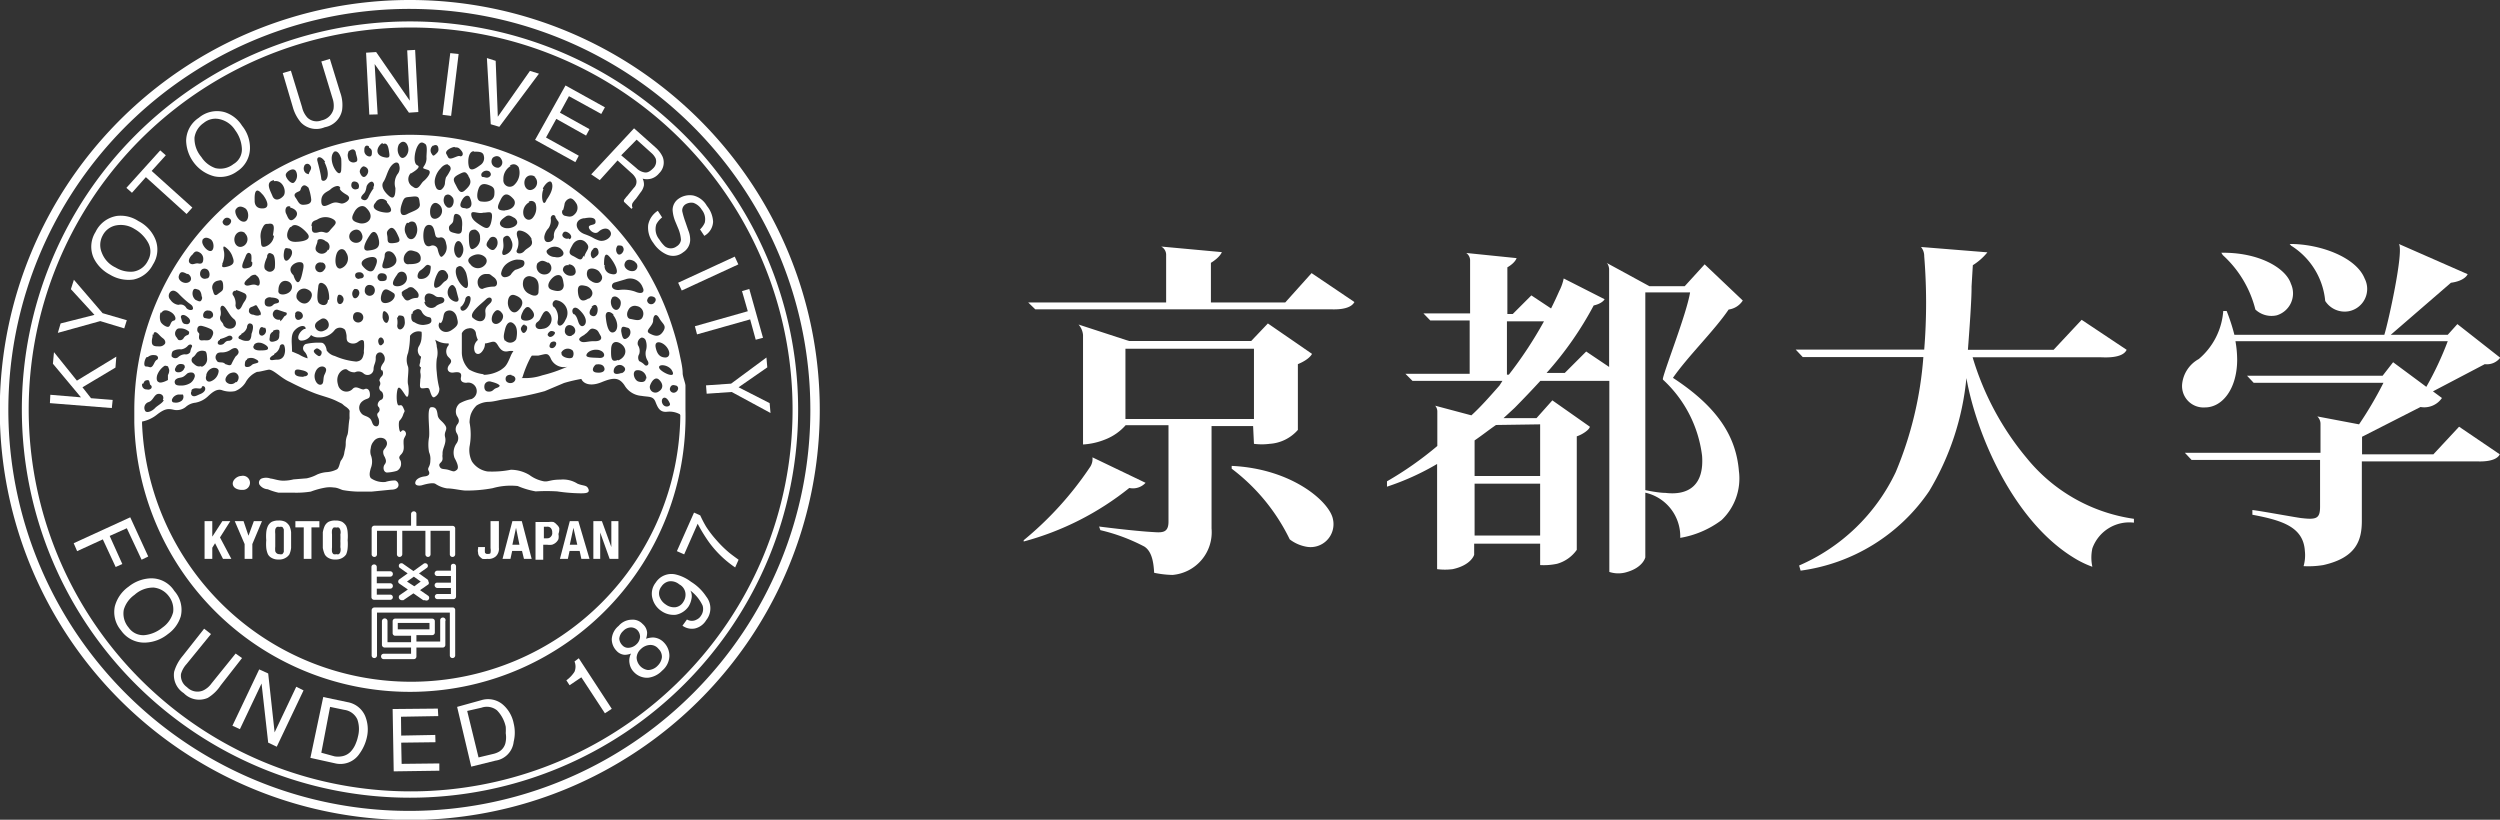 <svg height="38.27" viewBox="0 0 116.71 38.27" width="116.71" xmlns="http://www.w3.org/2000/svg"><rect x="0" y="0" width="116.71" height="38.27" fill="#333333" stroke="none"/><g fill="#fff"><path d="m60 14.12h-3.47v-1.85c.44-.27.51-.5.51-.5l-2.83-.26a.44.44 0 0 1 .23.36v2.25h-6.44l.33.32h13.76c.13 0 .93.06 1.14-.34l-2-1.35z"/><path d="m53.48 22.54-2.48-1.19a.68.68 0 0 1 -.13.48 15.72 15.72 0 0 1 -3.08 3.39v.06a13.45 13.45 0 0 0 4.93-2.5.8.8 0 0 0 .76-.24z"/><path d="m58.54 20.72a2.86 2.86 0 0 0 .73 0 1.91 1.91 0 0 0 1.32-.65v-3.07c.56-.23.66-.48.66-.48l-2.06-1.42-.78.82h-5.7l-2.36-.77a.84.84 0 0 1 .21.49v5.11a3.25 3.25 0 0 0 1.05-.24 2.45 2.45 0 0 0 .94-.66h2v4.5c0 .52-.28.52-.7.49-.93-.05-2.54-.26-2.54-.26l.06.17a8.6 8.6 0 0 1 2.06.77c.31.21.42.63.45 1.22a4.53 4.53 0 0 0 .86.1 2 2 0 0 0 1.82-2.17v-4.78h1.94zm-6-1.16v-3.28h6v3.28z"/><path d="m57.5 21.75v.13a9.1 9.1 0 0 1 2.71 3.3 1.79 1.79 0 0 0 .76.34 1.07 1.07 0 0 0 1.26-1.27c-.14-.81-1.9-2.37-4.73-2.5z"/><path d="m78.65 13.36h-1.65l-2-1.09c.1.07.12.28.12.28v4.58l-1.07-.72-1 1h-.85a15.78 15.78 0 0 0 2.2-3.15c.41-.09.51-.29.51-.29l-1.91-.97a2.25 2.25 0 0 1 -.21.59c-.1.23-.23.51-.38.81l-.92-.61-.87.87h-.25v-1.48-.7c.38-.22.43-.43.43-.43l-2.35-.24a.43.43 0 0 1 .18.32v2.5h-2.18l.32.33h1.84v2.49h-3l.33.33h4.2l-.14.22c-.44.5-.88 1-1.31 1.39l-1.69-.45a.41.41 0 0 1 .1.27v1.61a16 16 0 0 1 -2.35 1.65v.25a12 12 0 0 0 2.34-1.06v4.91a2.87 2.87 0 0 0 .73 0c.87-.19 1-.67 1-.67v-.52h3.08v1a3 3 0 0 0 .79-.06 1.68 1.68 0 0 0 .92-.65v-5.3c.28-.09.6-.32.61-.45l-1.75-1.23-.74.83h-1.54l.52-.48q.65-.66 1.2-1.26h3.22v8.92a1.35 1.35 0 0 0 .84 0c.74-.22.84-.68.84-.68v-3.02a2.09 2.09 0 0 1 1.63 2.11 4.45 4.45 0 0 0 1.93-.83 2.68 2.68 0 0 0 .81-2.28c-.13-1.63-1-3-3.08-4.36.69-1 1.93-2.2 2.6-3.19a.93.93 0 0 0 .66-.42l-1.78-1.69zm-6.75 11.64h-3.06v-2.42h3.06zm0-5.19v2.41h-3.06v-1.66c.34-.23.65-.48 1-.72zm-1.55-4.81h1.73a18.88 18.88 0 0 1 -1.64 2.49h-.09zm7.28 2.72a5.78 5.78 0 0 1 1.83 3.56c.1 1.36-.62 1.86-1.71 1.73-.35 0-.94-.13-.94-.13v-9.23h2.09c-.16.98-1.13 3.43-1.27 4.02z"/><path d="m94.62 21.39a13.21 13.21 0 0 1 -2.53-4.71h6c.13 0 1 .07 1.19-.35l-2.1-1.4-1.31 1.4h-4c.06-.79.18-2.39.17-2.95l.06-1a2.76 2.76 0 0 0 .68-.6l-3.1-.25a.66.66 0 0 1 .15.43 27 27 0 0 1 0 4.36h-6l.33.35h5.63a17.13 17.13 0 0 1 -1.29 5.37 8.92 8.92 0 0 1 -4.51 4.36l.07.24a8.65 8.65 0 0 0 6-3.71 12.58 12.58 0 0 0 1.74-5.28c.46 2.6 2.17 6.64 5 8.38a4.63 4.63 0 0 0 .88.43 2 2 0 0 1 0-.86 1.83 1.83 0 0 1 1.94-1.2v-.18a7.87 7.87 0 0 1 -5-2.83z"/><path d="m105.29 14.45a1.1 1.1 0 0 0 1 .27 1.07 1.07 0 0 0 .66-1.47c-.24-.75-1.52-1.48-3.25-1.45l.07.11a5.1 5.1 0 0 1 1.52 2.54z"/><path d="m108.55 14.05a1.08 1.08 0 0 0 1.1.48 1.06 1.06 0 0 0 .74-1.53c-.4-1-2.1-1.62-3.5-1.61l.07.08a3.41 3.41 0 0 1 1.59 2.58z"/><path d="m114.8 19.92-1.2 1.29h-3.33v-.82l2.73-1.39a1 1 0 0 0 1-.42l-.42-.31 2.42-1.27a.78.78 0 0 0 .72-.3l-2-1.57-.45.5h-2.66l2.81-2.43c.67-.09.78-.4.78-.4l-3.21-1.41c.24.33-.5 3.68-.68 4.24h-7a8.92 8.92 0 0 0 -.36-1.11h-.16a3.25 3.25 0 0 1 -1.14 2.24 1.51 1.51 0 0 0 -.78 1.18 1 1 0 0 0 1.07 1.08c.81 0 1.5-.87 1.5-2.24a5.08 5.08 0 0 0 -.08-.85h9.91a14.89 14.89 0 0 1 -1 2.13l-.2-.15-1.35-1-.49.63h-6.33l.31.33h6.06a17.58 17.58 0 0 1 -1.14 1.94l-1.95-.37a.48.48 0 0 1 .15.33v1.37h-6.33l.31.33h6v2.18c0 .54-.15.62-.84.54-.11 0-2-.35-2.32-.38v.22c1.37.26 2.38.56 2.45 1.69a1.83 1.83 0 0 1 -.06.71 4.29 4.29 0 0 0 .92-.05c1.56-.35 1.8-1.18 1.8-2.07v-2.77h5.36c.12 0 .89.05 1.08-.33z"/><path d="m11.26 22.22c-.19 0-.43.2-.39.4s.29.26.46.25a.33.33 0 1 0 -.07-.65z"/><path d="m10.75 24.33h-.37l-.46.71h-.01v-.71h-.36v1.76h.36v-.52l.13-.21.37.73h.39l-.53-1z"/><path d="m11.6 25.01-.23-.68h-.41l.46 1.07v.69h.36v-.69l.45-1.07h-.38z"/><path d="m13.51 24.55a.58.58 0 0 0 -.19-.19.67.67 0 0 0 -.32-.06.71.71 0 0 0 -.31.06.47.47 0 0 0 -.18.19.88.88 0 0 0 -.08.3 2.12 2.12 0 0 0 0 .37 2.06 2.06 0 0 0 0 .36 1 1 0 0 0 .08.3.42.42 0 0 0 .18.17.59.59 0 0 0 .31.07.56.56 0 0 0 .32-.07.52.52 0 0 0 .19-.17 1 1 0 0 0 .08-.3c0-.11 0-.23 0-.36s0-.26 0-.37a.88.88 0 0 0 -.08-.3zm-.26 1v.21a.3.3 0 0 1 -.07.11.29.29 0 0 1 -.14 0 .19.19 0 0 1 -.19-.14 1 1 0 0 1 0-.21v-.6a.88.88 0 0 1 0-.2.2.2 0 0 1 .08-.12.18.18 0 0 1 .11 0 .29.29 0 0 1 .14 0 .35.35 0 0 1 .07.12v.2.6z"/><path d="m13.79 24.62h.39v1.47h.36v-1.47h.37v-.29h-1.12z"/><path d="m16.16 24.55a.58.58 0 0 0 -.19-.19.68.68 0 0 0 -.31-.06.7.7 0 0 0 -.32.06.47.47 0 0 0 -.18.19 1.18 1.18 0 0 0 -.09.3v.37s0 .25 0 .36a1.32 1.32 0 0 0 .09.3.42.42 0 0 0 .18.17.58.58 0 0 0 .32.07.57.57 0 0 0 .31-.07.52.52 0 0 0 .19-.17.94.94 0 0 0 .07-.3 2.06 2.06 0 0 0 0-.36 2.12 2.12 0 0 0 0-.37.88.88 0 0 0 -.07-.3zm-.27 1a.44.44 0 0 1 0 .21.21.21 0 0 1 -.07.11.21.21 0 0 1 -.12 0 .23.23 0 0 1 -.13 0 .21.21 0 0 1 -.07-.11 1 1 0 0 1 0-.21c0-.08 0-.17 0-.29s0-.22 0-.31a.88.88 0 0 1 0-.2.24.24 0 0 1 .07-.12.23.23 0 0 1 .13 0 .21.21 0 0 1 .12 0 .24.24 0 0 1 .07.12.4.4 0 0 1 0 .2 2.91 2.91 0 0 1 0 .31 2.44 2.44 0 0 1 0 .25z"/><path d="m22.9 25.59a.56.56 0 0 1 0 .21c0 .05-.06.06-.13.06a.13.13 0 0 1 -.13-.06 1 1 0 0 1 0-.21v-.05h-.32v.07a.38.38 0 0 0 0 .19.26.26 0 0 0 .06.17.81.81 0 0 0 .14.12.85.85 0 0 0 .23 0 .51.51 0 0 0 .4-.12.48.48 0 0 0 .14-.4v-1.24h-.39z"/><path d="m23.92 24.33-.46 1.76h.37l.08-.37h.46l.09.37h.36l-.46-1.76zm0 1.1.17-.79.16.79z"/><path d="m26.11 24.66a.35.35 0 0 0 -.11-.16.53.53 0 0 0 -.16-.13.67.67 0 0 0 -.22 0h-.62v1.76h.36v-.7h.18a.8.8 0 0 0 .23 0 .52.52 0 0 0 .18-.1.48.48 0 0 0 .12-.16.61.61 0 0 0 0-.24.69.69 0 0 0 .04-.27zm-.4.4a.2.2 0 0 1 -.16.07h-.16v-.54h.14a.21.21 0 0 1 .19.07.3.3 0 0 1 .06.2.23.23 0 0 1 -.07.2z"/><path d="m26.6 24.33-.46 1.76h.37l.08-.37h.47l.08.37h.38l-.52-1.76zm0 1.1.17-.79.18.79z"/><path d="m28.54 25.54-.44-1.21h-.4v1.76h.32v-1.23l.44 1.23h.41v-1.76h-.33z"/><path d="m17.48 26a.12.12 0 0 0 .12-.12v-1.1h.93v1.1a.12.12 0 0 0 .12.12.13.13 0 0 0 .13-.12v-1.1h1.08v1.1a.12.12 0 0 0 .24 0v-1.1h.9v1.1a.12.12 0 0 0 .13.12.12.12 0 0 0 .12-.12v-1.2a.12.12 0 0 0 -.12-.13h-1.69v-.55a.12.12 0 0 0 -.12-.13.13.13 0 0 0 -.13.13v.54h-1.71a.13.13 0 0 0 -.13.13v1.23a.13.13 0 0 0 .13.1z"/><path d="m17.46 28h.76a.12.12 0 0 0 0-.24h-.63v-.28h.63a.12.12 0 0 0 .12-.13.12.12 0 0 0 -.12-.12h-.63v-.31h.63a.12.12 0 0 0 .12-.12.12.12 0 0 0 -.12-.13h-.63v-.2a.12.12 0 0 0 -.13-.12.12.12 0 0 0 -.12.12v1.41a.12.12 0 0 0 .12.12z"/><path d="m21.16 26.32a.11.11 0 0 0 -.11.12v.2h-.63a.13.13 0 0 0 -.13.13.12.12 0 0 0 .13.12h.63v.31h-.63a.12.12 0 0 0 -.13.12.13.13 0 0 0 .13.13h.63v.28h-.63a.12.12 0 1 0 0 .24h.74a.12.12 0 0 0 .13-.12v-1.41a.12.12 0 0 0 -.13-.12z"/><path d="m20 27.15a.13.13 0 0 0 -.06-.11l-.38-.27.38-.27a.12.12 0 0 0 0-.17.13.13 0 0 0 -.18 0l-.46.33-.47-.33a.13.13 0 0 0 -.18 0 .13.13 0 0 0 0 .17l.38.27-.38.27a.13.13 0 0 0 -.06.11.11.11 0 0 0 .06.1l.39.27-.39.27a.14.14 0 0 0 0 .18.16.16 0 0 0 .11.05h.07l.47-.32.46.32h.08a.14.14 0 0 0 .16-.02.13.13 0 0 0 0-.18l-.39-.27.39-.27a.11.11 0 0 0 0-.13zm-.66.22-.34-.22.32-.23.32.23z"/><path d="m21.16 28.36h-3.68a.13.13 0 0 0 -.13.13v2.11a.12.12 0 0 0 .13.12.12.12 0 0 0 .12-.12v-2h3.4v2a.12.12 0 0 0 .13.12.12.12 0 0 0 .12-.12v-2.11a.12.12 0 0 0 -.09-.13z"/><path d="m20.67 28.83a.12.12 0 0 0 -.12.12v1h-1.11v-.3h.74a.12.12 0 0 0 .12-.12v-.53a.12.12 0 0 0 -.12-.12h-1.72a.12.12 0 0 0 -.13.12v.56a.12.12 0 0 0 .13.12h.73v.3h-1.1v-.98a.13.13 0 0 0 -.26 0v1.11a.13.13 0 0 0 .13.12h1.23v.29h-1.28a.12.12 0 0 0 -.12.13.12.12 0 0 0 .12.12h1.4a.12.12 0 0 0 .13-.12v-.42h1.23a.12.12 0 0 0 .12-.12v-1.11a.12.12 0 0 0 -.12-.17zm-2.1.55v-.3h1.48v.3z"/><path d="m19.14 0a19.14 19.14 0 1 0 19.13 19.13 19.13 19.13 0 0 0 -19.13-19.13zm13.22 32.36a18.72 18.72 0 1 1 5.47-13.23 18.68 18.68 0 0 1 -5.47 13.23z"/><path d="m19.13 1a18.12 18.12 0 1 0 18.13 18.13 18.12 18.12 0 0 0 -18.13-18.13zm12.62 30.75a17.83 17.83 0 1 1 5.25-12.62 17.79 17.79 0 0 1 -5.25 12.62z"/><path d="m5.26 18.67-1.01-.08-.4-.51 1.54-.92.04-.51-1.84 1.12-1.07-1.33-.05.54 1.31 1.57-1.43-.12-.02.39 2.89.23z"/><path d="m5.8 15.33.12-.38-1.13-.33-1.34-1.56-.14.44 1.1 1.2-1.58.4-.13.44 1.98-.55z"/><path d="m5.13 12.82a1.67 1.67 0 0 0 1.1.23 1.32 1.32 0 0 0 .91-.7 1.28 1.28 0 0 0 .1-1.21 1.67 1.67 0 0 0 -.78-.82 1.5 1.5 0 0 0 -1-.24 1.34 1.34 0 0 0 -1 .75 1.29 1.29 0 0 0 -.08 1.23 1.74 1.74 0 0 0 .75.76zm-.34-1.82a.89.89 0 0 1 .64-.48 1.19 1.19 0 0 1 .85.17 1.66 1.66 0 0 1 .63.63.85.85 0 0 1 0 .84.91.91 0 0 1 -.69.52 1.34 1.34 0 0 1 -.82-.19 1.24 1.24 0 0 1 -.65-.7.92.92 0 0 1 .04-.79z"/><path d="m6.81 8.27 1.9 1.72.27-.3-1.9-1.71.66-.73-.26-.23-1.58 1.75.26.23z"/><path d="m10 8.23a1.32 1.32 0 0 0 1.07-.23 1.3 1.3 0 0 0 .6-1.06 1.64 1.64 0 0 0 -.37-1.07 1.49 1.49 0 0 0 -.8-.63 1.32 1.32 0 0 0 -1.22.26 1.3 1.3 0 0 0 -.59 1.08 1.78 1.78 0 0 0 .35 1 1.73 1.73 0 0 0 .96.65zm-.49-2.49a.86.86 0 0 1 .77-.17 1.15 1.15 0 0 1 .7.51 1.57 1.57 0 0 1 .31.83.79.79 0 0 1 -.39.75 1 1 0 0 1 -.84.19 1.27 1.27 0 0 1 -.66-.52 1.33 1.33 0 0 1 -.32-.91 1 1 0 0 1 .43-.68z"/><path d="m14.05 5.72a1 1 0 0 0 1.11.22 1 1 0 0 0 .81-.8 1.71 1.71 0 0 0 -.09-.83l-.48-1.56-.4.12.52 1.71a1.06 1.06 0 0 1 .05.51.72.72 0 0 1 -.56.53.62.62 0 0 1 -.66-.13 1.08 1.08 0 0 1 -.25-.49l-.52-1.7-.38.11.47 1.59a1.87 1.87 0 0 0 .38.72z"/><path d="m17.63 5.34-.14-2.35 1.6 2.27.44-.03-.15-2.9-.37.02.12 2.35-1.57-2.27-.47.03.15 2.89z"/><path d="m21.41 2.52-.39-.04-.36 2.88.4.05z"/><path d="m23.31 5.92 1.85-2.48-.42-.13-1.5 2.14-.1-2.61-.41-.13.18 3.09z"/><path d="m26.86 7.57.16-.3-1.53-.85.48-.87 1.39.78.16-.3-1.38-.77.42-.77 1.51.83.17-.31-1.84-1.02-1.42 2.54z"/><path d="m28 8.41.83-.92.65.59a.76.76 0 0 1 .21.27.39.39 0 0 1 -.1.42l-.31.38c-.08.08-.11.15-.15.18a.32.32 0 0 0 0 .09l.35.33.05-.05a.25.25 0 0 1 0-.22s.08-.12.16-.2l.2-.28a.76.76 0 0 0 .17-.34.59.59 0 0 0 -.06-.32.78.78 0 0 0 .4 0 .74.74 0 0 0 .37-.25.7.7 0 0 0 .16-.78 1.34 1.34 0 0 0 -.33-.43l-1-.89-2 2.15zm1.72-1.89.7.63a.79.79 0 0 1 .19.25.44.44 0 0 1 -.12.46c-.14.14-.26.21-.39.19a.7.7 0 0 1 -.39-.2l-.71-.6z"/><path d="m30.78 11.18a.75.75 0 0 1 -.14-.71 1 1 0 0 1 .27-.32l-.2-.31a1 1 0 0 0 -.45.66 1.17 1.17 0 0 0 .24.84 1.45 1.45 0 0 0 .62.54.74.74 0 0 0 .77-.1.7.7 0 0 0 .33-.56 1.13 1.13 0 0 0 -.09-.47l-.13-.38a4 4 0 0 1 -.15-.51.34.34 0 0 1 .15-.32.52.52 0 0 1 .37-.07.74.74 0 0 1 .39.32.7.7 0 0 1 .14.61.94.94 0 0 1 -.22.31l.2.3a.79.79 0 0 0 .41-.66 1.27 1.27 0 0 0 -.29-.74 1 1 0 0 0 -.62-.48.91.91 0 0 0 -.69.14.64.64 0 0 0 -.29.53 1.67 1.67 0 0 0 .13.55l.15.36a1.65 1.65 0 0 1 .11.48.4.4 0 0 1 -.2.31.45.45 0 0 1 -.55 0 1.55 1.55 0 0 1 -.26-.32z"/><path d="m31.61 12.57h2.91v.4h-2.91z" transform="matrix(.908 -.419 .419 .908 -2.31 15.03)"/><path d="m32.44 15.23.1.38 2.48-.7.26.95.34-.09-.64-2.28-.34.1.27.94z"/><path d="m32.96 17.99.03.39 1.17-.08 1.81.98-.04-.46-1.45-.74 1.34-.93-.04-.46-1.65 1.22z"/><path d="m5.71 26.33-.59-1.31.8-.36.69 1.47.31-.15-.84-1.83-2.64 1.21.16.37 1.2-.55.6 1.29z"/><path d="m8.14 27.59a1.27 1.27 0 0 0 -1.14-.59 1.76 1.76 0 0 0 -1 .39 1.63 1.63 0 0 0 -.64.92 1.32 1.32 0 0 0 .29 1.12 1.32 1.32 0 0 0 1.12.57 1.78 1.78 0 0 0 1.07-.4 1.58 1.58 0 0 0 .6-.83 1.32 1.32 0 0 0 -.3-1.18zm-.06 1a1.25 1.25 0 0 1 -.5.71 1.57 1.57 0 0 1 -.82.35.83.83 0 0 1 -.76-.36 1 1 0 0 1 -.22-.83 1.29 1.29 0 0 1 .5-.69 1.3 1.3 0 0 1 .89-.34 1 1 0 0 1 .7.39 1 1 0 0 1 .21.78z"/><path d="m11 30.51-1.13 1.4a1 1 0 0 1 -.4.33.68.68 0 0 1 -.74-.16.65.65 0 0 1 -.28-.62 1.17 1.17 0 0 1 .26-.46l1.14-1.4-.32-.25-1 1.27a2 2 0 0 0 -.4.74 1 1 0 0 0 .45 1 1 1 0 0 0 1.12.22 1.88 1.88 0 0 0 .6-.58l1-1.28z"/><path d="m12.82 34.19-.3-2.75-.42-.19-1.25 2.63.35.16 1.01-2.13.31 2.76.4.19 1.25-2.63-.34-.17z"/><path d="m16.23 32.78-1.14-.24-.6 2.84 1.13.25a1.07 1.07 0 0 0 1.16-.44 2.07 2.07 0 0 0 .35-.78 1.65 1.65 0 0 0 -.09-1 1.1 1.1 0 0 0 -.81-.63zm.48 1.61a1.61 1.61 0 0 1 -.09.29 1.2 1.2 0 0 1 -.25.41.74.74 0 0 1 -.43.22 1 1 0 0 1 -.32 0l-.62-.17.41-2.14.67.14a.78.78 0 0 1 .6.44 1.36 1.36 0 0 1 .03.81z"/><path d="m18.75 35.66-.02-.99 1.6-.02-.01-.34-1.59.03-.01-.88 1.74-.03-.02-.35-2.11.02.05 2.91 2.13-.03v-.34z"/><path d="m23.46 32.88a1.07 1.07 0 0 0 -1-.19l-1.12.31.66 2.79 1.13-.28a1 1 0 0 0 .85-.88 1.8 1.8 0 0 0 0-.86 1.55 1.55 0 0 0 -.52-.89zm.13 1.83a.65.65 0 0 1 -.29.38 1 1 0 0 1 -.29.11l-.67.16-.53-2.17.66-.15a.76.76 0 0 1 .73.12 1.56 1.56 0 0 1 .41.77 2.43 2.43 0 0 1 0 .3 1.17 1.17 0 0 1 -.02.48z"/><path d="m26.82 30.88a.63.63 0 0 1 0 .48 1.46 1.46 0 0 1 -.38.4l.15.23.55-.37 1.1 1.68.32-.21-1.54-2.36z"/><path d="m30.49 29.76a1.05 1.05 0 0 0 -.33.06.88.88 0 0 0 .05-.29.59.59 0 0 0 -.21-.4.63.63 0 0 0 -.52-.2.82.82 0 0 0 -.6.29.86.86 0 0 0 -.32.61.78.78 0 0 0 .22.55.56.56 0 0 0 .39.19.83.83 0 0 0 .29-.06.69.69 0 0 0 -.07.46.73.73 0 0 0 .2.4.84.84 0 0 0 .66.27 1.07 1.07 0 0 0 .66-.33.93.93 0 0 0 .34-.68.89.89 0 0 0 -.25-.63.74.74 0 0 0 -.51-.24zm-1.12.48a.36.36 0 0 1 -.32-.12.49.49 0 0 1 -.14-.3.54.54 0 0 1 .18-.36.52.52 0 0 1 .37-.17.43.43 0 0 1 .29.12.46.46 0 0 1 .13.32.51.51 0 0 1 -.17.35.57.57 0 0 1 -.34.16zm1.33.84a.63.63 0 0 1 -.45.2.61.61 0 0 1 -.53-.58.57.57 0 0 1 .2-.4.65.65 0 0 1 .41-.19.48.48 0 0 1 .41.18.51.51 0 0 1 .16.4.67.67 0 0 1 -.2.39z"/><path d="m32.26 27.16a1.91 1.91 0 0 0 -.71-.34.87.87 0 0 0 -.94.38.83.83 0 0 0 -.15.74 1 1 0 0 0 .41.58 1 1 0 0 0 .68.18.93.93 0 0 0 .59-.38 1 1 0 0 0 .14-.36.55.55 0 0 0 -.05-.39 1.85 1.85 0 0 1 .57.7.54.54 0 0 1 -.08.48.44.44 0 0 1 -.19.17.45.45 0 0 1 -.46 0l-.21.29a.75.75 0 0 0 .58.13.83.83 0 0 0 .53-.39.88.88 0 0 0 0-1.1 2.27 2.27 0 0 0 -.71-.69zm-.36.94a.51.51 0 0 1 -.38.25.66.66 0 0 1 -.44-.13.71.71 0 0 1 -.3-.4.51.51 0 0 1 .1-.44.55.55 0 0 1 .35-.24.61.61 0 0 1 .48.14.54.54 0 0 1 .29.42.6.6 0 0 1 -.1.4z"/><path d="m33.45 25.22a4.94 4.94 0 0 1 -.49-.64 5.47 5.47 0 0 1 -.27-.52l-.29-.13-.8 1.8.34.15.63-1.43a7.5 7.5 0 0 0 .52.85 4.94 4.94 0 0 0 1.23 1.19l.16-.36c-.25-.18-.41-.3-.51-.39a5.08 5.08 0 0 1 -.52-.52z"/><path d="m31.87 17.45c0-.3-.08-.6-.14-.9a.06.06 0 0 0 0 0 11.43 11.43 0 0 0 -.3-1.15 12.86 12.86 0 0 0 -25.16 3.73v.6a12.85 12.85 0 0 0 25.73-.6c0-.27 0-.54 0-.81 0-.11 0-.22 0-.32s-.11-.37-.13-.55zm-.33.54c.19.06.12.26 0 .32a.18.18 0 0 1 -.27-.15c.03-.16.12-.22.27-.16zm-.2-.74c.33.5-.47.14-.56-.06s.36-.19.56.06zm-.07 1.58c.07.15-.25.24-.35 0s.16-.45.35 0zm-.51-.56a.26.26 0 0 1 -.42-.25c.06-.2.24-.46.42-.3s.24.4 0 .55zm.32-1.58c-.25 0-.4-.13-.47-.47s.27-.28.47-.07.24.51 0 .54zm-.59-2.84c.2.07.12.26 0 .33a.19.19 0 0 1 -.28-.16c.04-.15.12-.22.28-.17zm0 1.14c0-.28.14-.4.29-.13s.36.33.18.61-.38.23-.63.1.11-.3.16-.57zm-.34.92a.76.76 0 0 1 0 .47.64.64 0 0 0 .09.47c.1.19-.07.27-.15.18a.74.74 0 0 0 -.25-.17.31.31 0 0 1 0-.33.49.49 0 0 0 -.06-.42.29.29 0 0 1 .17-.35.2.2 0 0 1 .2.15zm0 1.76c0 .15-.16.2-.35.14s-.31-.45-.1-.52a.4.4 0 0 1 .48.38zm-.15-2.87c-.1.24-.41.11-.57.09s-.2-.24-.1-.41a.33.33 0 0 1 .4-.19.36.36 0 0 1 .27.51zm-1.14 2c-.29.12-.35 0-.33-.51s.47-.32.61-.08 0 .51-.29.62zm.18.6c-.12.05-.41.13-.39-.09a.28.28 0 0 1 .39-.25c.27.15.1.33-.04.37zm-6.46.07a1.73 1.73 0 0 1 -.68-.22 1.12 1.12 0 0 1 -.34-.82c0-.31 0-.64 0-.87a.39.39 0 0 1 .32-.23.27.27 0 0 1 .34.25 1.1 1.1 0 0 0 .09.29.49.49 0 0 0 -.14.56c.08.14.25.14.39-.1a.54.54 0 0 0 .08-.3h.05c.33-.07.4-.17.56.1s.3.31.51.26a.74.74 0 0 1 .21 0 1 1 0 0 0 -.13.23c-.19.46-.25.5-.46.65a1.63 1.63 0 0 1 -.81.23zm.75.51c0 .11-.15.12-.23.17s-.12.15-.32.13-.18-.26-.15-.34a.24.24 0 0 1 .3-.12s.35.08.39.18zm-5.5-.71a.23.23 0 0 1 0 .29c-.06.05-.14.17-.11.23a.21.21 0 0 1 0 .23.2.2 0 0 0 .08.25c.1.05.14.34 0 .39s-.21.24-.14.32a.19.19 0 0 1 0 .28c-.07.06-.06.13 0 .25s.07.43-.12.39-.14-.26-.29-.38-.3-.1-.4-.25a.38.38 0 0 1 .06-.53c.2-.17.36-.08.36-.31s-.12-.33-.26-.26-.38-.22-.56 0a.4.4 0 0 1 -.67-.21c-.16-.53.29-.81.43-.7a.5.5 0 0 0 .36.12.36.36 0 0 1 .41.06.28.28 0 0 0 .46-.21c0-.2.11-.29.1-.51s.15-.31.28-.25a.33.33 0 0 1 .1.44c-.14.19-.18.31-.1.39zm-3.11.11c.1-.27.32-.31.43-.24s.09.17 0 .35 0 .44-.18.47-.35-.29-.26-.55zm0-1.08c.09-.08.17 0 .26.07s0 .32-.13.24-.26-.2-.17-.28zm.28-.3a2.69 2.69 0 0 0 -.73.06.22.22 0 0 0 -.06.35.55.55 0 0 1 .15.32 1.59 1.59 0 0 1 -.4-.18l-.33-.14a.69.69 0 0 0 0-.13c0-.25-.07-.63.11-.84s.44-.29.52-.15a.13.13 0 0 1 0 .07s0 0-.06 0c-.25.13-.39.49-.16.54a.52.52 0 0 0 .48-.26.54.54 0 0 0 .37.11.87.87 0 0 0 .74-.35.33.33 0 0 1 .48 0 1 1 0 0 1 .07.28c0 .16 0 .26.13.32a.39.39 0 0 0 .42-.05s.21-.17.26 0a2 2 0 0 1 0 .38.71.71 0 0 0 0 .14s0 0 0 0c-.05.26-.11.38-.36.41a3.19 3.19 0 0 1 -1-.26.66.66 0 0 1 -.38-.26c-.01-.14-.1-.36-.25-.36zm-.84 1.59c-.1 0-.39 0-.4-.18s.11-.18.32-.13c.45.09.3.3.11.29zm-3.16-.95a2.8 2.8 0 0 0 -.2.37c-.07.09-.21 0-.25 0s-.06-.08-.2-.09-.19 0-.24-.1a.23.23 0 0 1 0-.28c.05-.09.18-.09.31-.09a.72.72 0 0 0 .36-.13c.12-.08.25-.11.32 0s.05.2-.1.32zm0 1.2a.3.3 0 0 1 -.43 0c-.13-.14.05-.37.19-.42s.24-.05.33.06.05.26-.04.36zm-2.17-2.35c0 .07 0 .14-.1.16a.3.3 0 0 0 -.16.14.19.19 0 0 1 -.19.09c-.08 0-.08-.07-.16-.16a.26.26 0 0 1 0-.3c.06-.1.14-.09.24-.09a.6.6 0 0 1 .37.16zm0-.61a.15.15 0 0 1 -.15.25c-.19 0-.19-.19-.23-.3s.12-.24.39.05zm-.38 1.43a.5.5 0 0 0 .33-.18c.13-.11.23 0 .17.08a.88.88 0 0 0 -.07.23.24.24 0 0 1 -.25.1.49.49 0 0 0 -.32.14.21.21 0 0 1 -.3-.05c0-.08 0-.16.06-.24a.65.65 0 0 1 .39-.08zm.16.87a.29.29 0 0 1 -.3.2c-.11 0-.19-.1-.11-.22a.25.25 0 0 1 .3-.16s.16 0 .12.18zm-.54 1.39a.4.4 0 0 1 .24-.15h.23a.24.24 0 0 1 -.05.28.44.44 0 0 1 -.36.09c-.13 0-.13-.15-.05-.22zm.39-.57c-.1 0-.26 0-.29-.1a.16.16 0 0 1 .07-.21c.08-.06.22-.05.31-.1s.14-.11.2-.16a.35.35 0 0 1 .25-.03.16.16 0 0 1 .09.19.53.53 0 0 1 -.2.29.82.82 0 0 1 -.43.12zm.48.23c0-.05.1-.12.27-.1s.2 0 .21-.06.14-.07.16.06-.13.23-.24.27-.26.15-.37.07a.15.15 0 0 1 -.03-.2zm.46-1.14c-.19.06-.29-.05-.39-.14a.18.18 0 0 1 0-.28c.09-.05.13-.15.2-.22a.37.37 0 0 1 .34-.06c.1 0 .11.19.12.35a.38.38 0 0 1 -.27.39zm-.19-1.7c0-.13.07-.19.19-.18a1.82 1.82 0 0 1 .47.17c.12.1.1.22 0 .39s-.24.1-.42.12-.17-.13-.15-.25-.06-.08-.09-.21zm.69-.6c-.05.15-.24.07-.33.06s-.11-.15-.06-.24a.2.2 0 0 1 .23-.11.2.2 0 0 1 .16.33zm-.26-1.79a.22.22 0 0 1 -.3-.22c0-.16.12-.29.3-.22s.2.44 0 .44zm-.23.78c0 .09.06.1 0 .22s-.14.06-.28 0a.39.39 0 0 1 -.13-.4c.05-.17.14-.11.25-.08s.16.21.16.3zm.22 3.72a.43.43 0 0 1 .34-.33c.17 0 .22.06.24.14a.56.56 0 0 1 -.32.47c-.2.11-.33-.05-.26-.24zm.66-3.09c0-.1.09-.25.26 0s.22.37.39.5a.25.25 0 0 1 -.11.42.35.35 0 0 1 -.4-.15c0-.08-.09-.15-.13-.22a.27.27 0 0 1 0-.24.64.64 0 0 0 -.01-.27zm.74-.87a3.17 3.17 0 0 1 .38.15c.15.08.11.24 0 .39s-.13.3-.24.36-.2-.14-.17-.24a.69.69 0 0 0 -.1-.39c-.12-.13.03-.27.1-.23zm-.76 2.29a1.72 1.72 0 0 0 .37-.14c.11-.05.19 0 .21.07s-.07.15-.18.15-.16.07-.22.13-.24.09-.28 0a.14.14 0 0 1 .1-.17zm1-.25a.48.48 0 0 0 .26-.29c0-.08.05-.25.21-.17s0 .47 0 .47 0 .31-.16.32a.55.55 0 0 1 -.35-.07c-.13-.02-.14-.13.03-.22zm.88-.89c-.11.1-.32 0-.32 0-.15 0-.22-.11-.21-.18s0-.14.15-.19.18-.13.25 0 .23.32.12.41zm.21.59a.24.24 0 0 1 -.12.39c-.17 0-.17-.19-.11-.32s.14-.07.22-.03zm-.82 1.47a.41.41 0 0 1 .36 0c.12.06.17.09.16.15s-.22.07-.28.12-.11.1-.2.11-.16 0-.15-.12.02-.18.1-.22zm.33-.67a.3.3 0 0 1 .26-.08c.11 0 .36.13.38.23s-.06.13-.38.13-.34-.18-.27-.24zm.5-2.08a.26.26 0 0 1 .3-.11s.31 0 .35.14-.13.12-.21.16-.1.14-.29.12-.17-.19-.15-.31zm.1-2.06c.06-.17.14-.14.26-.07s.12.46.1.63a.24.24 0 0 1 -.4.12c-.19-.1-.03-.47.04-.62zm.28 3.5c.14-.07.28-.06.29 0a.29.29 0 0 1 0 .15c0 .14 0 .26-.15.32s-.25.06-.29 0 0-.15 0-.24a.26.26 0 0 1 .15-.19zm.05 1.08a.5.5 0 0 0 .26-.33c0-.11.16-.17.21-.06a.66.66 0 0 1 0 .44.33.33 0 0 1 -.33.22c-.15 0-.26.05-.32 0s.01-.15.18-.23zm.28-1.6a.28.28 0 0 1 -.31-.13.22.22 0 0 1 0-.24.17.17 0 0 1 .22-.08l.33.11c.1 0 .08.13 0 .16s-.11.17-.24.26zm-.08-1.38c0-.27.15-.47.39-.42s.32.31.15.49-.6.21-.54-.07zm.5-1.94c.18.05.18.29 0 .49s-.28 0-.25-.26.08-.27.21-.23zm.09-1c.19-.26.59.09.76.3s0 .37-.53.39-.47-.44-.27-.69zm.41 1.64c.26 0 .16.29.11.53-.19.86-.41.08-.41.08-.36-.33.06-.63.3-.61zm-.23 2.41c.06-.14.15-.13.25-.09s.21.25 0 .35-.28-.13-.23-.26zm1.54-3a.31.31 0 0 1 -.49.12c-.2-.15 0-.37 0-.51s.26-.12.38 0a.27.27 0 0 1 .13.42zm0 2.34c0 .29-.24.3-.4.18s-.07-.59-.05-.8.17-.2.31-.08.22.45.19.71zm-.3-1.74a.2.2 0 0 1 .12.35.22.22 0 0 1 -.38 0 .23.23 0 0 1 .31-.32zm-.01 2.64c.18-.09.35.09.35.27s-.14.25-.28.3a.29.29 0 0 1 -.36-.2c-.03-.18.11-.26.29-.37zm.88-2.35c-.24 0-.26-.41-.17-.68s.34-.31.45-.07a.49.49 0 0 1 -.28.75zm-.08 1.63c-.11-.1-.05-.37 0-.4s.18 0 .23.14-.09.36-.23.26zm2.62-2.27c.29.43-.21.65-.46.63s0-.37 0-.61.31-.26.46-.02zm-.24-1.22c.19-.15.32.14.42.36s.06.28-.23.31-.27-.08-.28-.26-.09-.25.09-.41zm-.26 2.09a.18.18 0 0 1 .13.23c0 .12-.16.13-.29.12a.19.19 0 0 1 -.11-.28c.07-.1.17-.09.27-.07zm-.76-1.07c-.36 0 0-.58.14-.77s.29-.1.36.16c.15.52-.14.57-.5.61zm.33.82c-.09.22-.31.2-.55-.09s.34-.48.53-.42.14.27.02.51zm-.14 1.27a.23.23 0 0 1 -.32-.24c0-.17.12-.3.32-.23s.2.39 0 .47zm-.55.8a.24.24 0 1 1 -.32.23c0-.2.12-.29.32-.23zm-.25-1.1c.11 0 .18 0 .22.14s-.13.37-.26.27a.29.29 0 0 1 .04-.41zm.24-.48a.16.16 0 0 1 -.21-.16c0-.1.08-.14.21-.14s.21.12.19.19-.08.1-.19.1zm0-2.59c-.44-.1-.38-.27-.25-.52s.38-.36.54-.21c.46.42.13.82-.31.73zm-.15.3c.12 0 .22.08.27.25a.28.28 0 0 1 -.18.35.34.34 0 0 1 -.39-.14.3.3 0 0 1 .07-.37.38.38 0 0 1 .21-.09zm1.22 5.36c-.12.1-.18 0-.2-.12s.06-.23.15-.2.19.24.03.32zm0-1.26c0-.14 0-.37.14-.27a.35.35 0 0 1 .08.51c-.08.05-.19-.06-.22-.24zm.21-.68c-.31.06-.32-.19-.26-.39s.15-.28.3-.22a1.77 1.77 0 0 1 .26.15c.15.09.01.4-.3.46zm.47-1.32a.23.23 0 0 1 .42 0c.15.33-.18.58-.47.54s-.08-.36.05-.54zm2.29-1.43a.53.53 0 0 1 -.18.58c-.09.08-.16-.1-.21-.3a.24.24 0 0 0 -.34-.19c-.3.11-.36-.32-.33-.61s.15-.41.33-.36.19.4.24.51.19.07.19.07.24-.09.3.3zm7.17 1.33c.12.15.15.27.05.4s-.3.11-.45 0a.38.38 0 0 1 -.16-.51c.15-.16.49-.03.56.11zm-.32-1.11c.09-.06.21-.07.25.08s0 .21-.12.3-.13.1-.2 0a.3.3 0 0 1 .11-.38zm-.07 2.72c.11-.11.21-.14.27 0s0 .5-.23.42-.09-.32 0-.42zm-.15-.39c-.33.22-.46 0-.48-.33s.15-.31.37-.26.48.36.15.59zm-.23-2c-.08.32-.26.11-.5 0s-.12-.29 0-.51.42-.34.64-.09-.01.33-.1.66zm-.69-.81c-.12.06-.33-.07-.28-.2s.14-.15.28-.06.18.25.04.3zm0 1.21a.32.32 0 0 1 .33.29.19.19 0 0 1 -.17.24.38.38 0 0 1 -.42-.25c-.01-.11.06-.27.28-.24zm-.68 2c-.15-.15 0-.37.14-.32a.6.6 0 0 1 .4.91c-.17.39-.41.31-.37.07a.75.75 0 0 0 -.15-.66zm-.15 1.66c.06-.06.21-.09.25 0s-.08.28-.22.25-.08-.17-.03-.25zm-.09-.3c-.12-.07 0-.19.06-.23s.23 0 .23.07-.16.25-.29.17zm.7-2.4c0 .25-.18.36-.56.23s0-.63.24-.68.28.15.32.46zm-.66 1.33a.45.45 0 0 1 -.33.72c-.36.08-.39-.21-.25-.31s.12-.14.25-.37.26-.15.33-.03zm-.52-1c0 .16-.16.24-.41.1a.51.51 0 0 1 -.31-.57.29.29 0 0 1 .39-.25c.42.09.33.54.33.71zm-.73-1.18a1.61 1.61 0 0 1 -.36.15.88.88 0 0 0 -.21.23.41.41 0 0 1 -.3.11.17.17 0 0 1 -.14-.21.71.71 0 0 1 .2-.37.94.94 0 0 1 .51-.24c.11 0 .3 0 .35.07a.2.2 0 0 1 -.05.25zm-.86-1.39c.16-.13.26 0 .32.16a.47.47 0 0 1 -.16.61c-.35.22-.25-.12-.25-.12.12-.32-.06-.54.09-.66zm-.1-.46c-.26-.19 0-.38.16-.49s.28 0 .42.07c.4.35-.33.6-.58.41zm.12-.77c-.42 0-.37-.17-.18-.54s.42-.18.58 0 .03.5-.4.53zm-.17 4.75c.24.22-.07.59-.29.54s-.17-.36-.06-.51.2-.18.35-.04zm-1.31.28c-.25-.23.38-.67.59-.88s.38 0 .21.17-.25.23-.23.43c.06.48-.31.51-.57.27zm-.15-2.54c-.19-.2 0-.35.22-.42a.48.48 0 0 1 .48.1c.11.1.13.29-.08.44a.43.43 0 0 1 -.62-.13zm.62 1.16c-.21.06-.31-.25-.24-.44a.4.4 0 0 1 .35-.25c.24 0 .17 0 .38.15s.2.44 0 .44a1.43 1.43 0 0 0 -.49.09zm.53-1.84c-.13.1-.29-.06-.35-.14s0-.21.09-.32a.2.2 0 0 1 .37 0 .39.39 0 0 1 -.11.45zm-.59-2.23c-.3 0-.23-.42-.15-.62s.23-.24.47-.15.28.17.26.44-.28.37-.58.33zm.06.52c.27 0 .48-.15.39.35s-.28.39-.53.23-.42-.3-.42-.51.32 0 .56-.07zm-.37.79a.37.37 0 0 1 .22.36.51.51 0 0 1 -.32.54c-.2.09-.2-.37-.2-.6s.11-.31.3-.3zm-.45-1c-.19 0-.33-.06-.19-.34s.32-.29.38-.17c.26.57-.19.53-.19.53zm-.17.86c0 .2 0 .38-.26.32s-.34-.08-.35-.25.17-.17.2-.34 0-.4.23-.3.19.5.18.59zm-.07 1.42c-.16.14-.34-.18-.29-.46s.18-.34.29-.24a.53.53 0 0 1 0 .7zm-.58-2.3a.4.4 0 0 1 -.15-.56c.12-.1.24-.07.36.08s.01.54-.21.47zm-.09 3.4c-.18.08-.21.26-.44.33s-.1-.44.05-.69a.23.23 0 0 1 .42 0 .24.24 0 0 1 -.03.35zm-.94-.7c.08-.08.16 0 .19 0s.05.07 0 .3a.43.43 0 0 1 -.46.32c-.21 0-.12-.31 0-.39s.18-.15.27-.24zm-.82-.06c-.27 0-.27-.34-.13-.51s.23-.16.45-.09a.32.32 0 0 1 .25.35c0 .2-.28.25-.57.24zm0-1.93a.22.22 0 0 1 .32 0 .6.6 0 0 1 0 .63c-.13.2-.35.15-.42-.07a.5.5 0 0 1 .03-.57zm-.07-.41c-.31.15-.36-.13-.24-.48s.15-.3.49-.34.31.07.35.34-.33.33-.6.48zm-.42 4.82c0-.11.07-.1.18-.08s.13.11.14.3-.12.34-.22.34-.15-.11-.13-.22a.92.92 0 0 0 -.02-.34zm.21-1.07c-.12-.12.08-.2.23-.28a.22.22 0 0 1 .31 0c.23.19.23.3.2.39s-.16 0-.39.13-.28-.11-.4-.24zm.47.9c0-.13.07-.15.17-.2s.22 0 .26.1a.45.45 0 0 0 .24.23c.12.05.2 0 .21.18s-.25.19-.36.21a.71.71 0 0 1 -.42-.12c-.2-.05-.16-.27-.15-.4zm.6-.56c-.09-.21 0-.44.24-.38s.2.17.42.16.26.13.2.22-.12.05-.34.18a.33.33 0 0 1 -.57-.18zm.72 1c.18-.21.06-.48.28-.57s.42.07.47.3.13.35-.26.6-.72-.16-.54-.37zm.5-1.09a.43.43 0 0 1 -.08-.63c.14-.15.22 0 .28.1l.11.42c.07.19-.08.27-.31.11zm.27-1.52c.17-.18.35.1.41.26a2.37 2.37 0 0 1 .09.51c0 .2-.08.29-.3.06s-.37-.68-.2-.86zm.18 1.84a.74.74 0 0 0 .19-.33c0-.13.16-.23.23-.13s-.05.49-.24.61-.26-.09-.18-.18zm2.35 3.21c.14 0 .25.15.13.28s-.37.08-.4-.07.06-.26.27-.24zm-.3-1.61c-.09-.15-.07-.26 0-.55s.24-.44.44-.22.08.68.08.68a.32.32 0 0 1 -.52.06zm.13-1.77c0-.29.13-.43.32-.37.48.16.41.48.16.72s-.49-.09-.48-.38zm.76.31c.09-.16.2-.14.26-.09.47.43 0 .65-.27.59s-.07-.36.01-.53zm0 .72c.2 0 .16.23.05.33s-.18-.05-.2-.13.09-.25.18-.23zm-.08 2.44a5.1 5.1 0 0 1 .39-.95l.05-.07h.3c.35-.07.44-.15.57.11a.67.67 0 0 0 .79.41l-.17.07a6.49 6.49 0 0 1 -1 .33 2.43 2.43 0 0 1 -.85.13h-.12zm1.8-1.13a.34.34 0 0 1 .55-.12.31.31 0 0 1 0 .29c-.05.14-.6.03-.52-.2zm.5-.82a.23.23 0 0 1 -.32-.24c0-.17.12-.31.32-.23s.23.36.03.44zm.09-1c-.15-.16 0-.45.25-.22.56.51.25.86.09.76s-.12-.39-.31-.54zm.5.95c.23-.12.23-.32.44-.27s.21.15.31.31 0 .28-.29.27-.5.1-.64 0-.02-.19.21-.31zm.7.73c.28.07.32.38 0 .36s-.65 0-.6-.15.32-.29.62-.21zm-.16.67s.29-.07.38.12-.09.29-.37.25-.11-.33.02-.39zm.38-4.65c0-.22 0-.65.23-.41s.67 1 .06.82a.36.36 0 0 1 -.26-.41zm.42 2.33c.29.37.23.78 0 .82s-.31-.41-.34-.72.22-.28.37-.1zm-.06-.8c.12-.1.24-.07.37.08s0 .55-.21.48-.26-.46-.13-.56zm.44 1.56c0-.3.15-.19.3-.16s.2.32 0 .47-.25-.01-.3-.31zm.62-3.24a.23.23 0 0 1 0 .42c-.23.08-.52-.12-.46-.33s.25-.24.49-.09zm.38 1.19c.11.21 0 .36-.36.2a1.63 1.63 0 0 0 -.76-.07c-.4 0-.36-.3-.19-.35l.51-.15a.62.62 0 0 1 .8.37zm-1.12-1.95c.12 0 .19 0 .23.14s-.14.36-.27.26a.3.3 0 0 1 0-.4zm-1.59-1.27c.47-.09.53.06.51.2s-.32.08-.31.22.28.37.45.21.44-.23.56 0-.26.51-.56.4-.21-.13-.65-.29-.52-.66-.04-.74zm-1-.39a1.84 1.84 0 0 0 .07-.3.35.35 0 0 1 .26-.24c.11 0 .21.11.3.26a.41.41 0 0 1 -.09.48c-.15.16-.29.11-.43.08a.18.18 0 0 1 -.13-.28zm-.38 2.2c-.27 0-.5-.24-.34-.35a.47.47 0 0 1 .58-.06c.36.29.02.48-.24.41zm0-1.9a1.2 1.2 0 0 0 .15.24c.05.06 0 .2-.08.32a.51.51 0 0 0 -.12.39.27.27 0 0 1 -.29.25c-.1 0-.17-.09-.16-.25a.76.76 0 0 1 .2-.4.66.66 0 0 0 .1-.46c.02-.19.2-.19.23-.05zm-.57-1.3c.15-.28.36-.42.42-.26.13.31-.24.78-.24.78-.17.45-.29-.19-.15-.48zm.23 3.44a.3.3 0 0 1 -.11.57.36.36 0 0 1 -.37-.52c.17-.15.26-.15.51-.01zm-.63-4a.36.36 0 0 1 0 .56c-.24.18-.46 0-.46-.27s.25-.45.52-.27zm-.26 1.18a.22.22 0 0 1 .32.08.69.69 0 0 1 -.15.69c-.19.17-.4 0-.42-.21a.53.53 0 0 1 .28-.54zm.12 1.74c.15.35-.17.38-.32.56s-.43.13-.35-.05a.78.78 0 0 0 .05-.52c-.06-.16-.08-.31 0-.37s.49.04.65.4zm-1-3.43c.22-.14.36 0 .41.07a.78.78 0 0 1 -.19.82.3.3 0 0 1 -.52-.24.69.69 0 0 1 .34-.63zm-.8-.36a.3.3 0 0 1 .19-.08c.12 0 .2.08.25.22a.26.26 0 0 1 -.17.32.31.31 0 0 1 -.27-.12.29.29 0 0 1 0-.34zm-.16.63c.08.07.12.18 0 .26s-.2 0-.33 0a.14.14 0 0 1 0-.2.27.27 0 0 1 .33-.06zm-.72-.92c.25 0 .44 0 .47.21a.39.39 0 0 1 -.17.42c-.19.14-.46.33-.53.07s-.02-.72.23-.72zm-.25 1.15c.19.29.06.45-.17.66s-.32-.07-.44-.29-.11-.32.16-.46.32-.14.45.07zm-.64-1.35c.14 0 .19 0 .32.17s0 .28-.08.24-.29.1-.42.11-.12-.06-.21-.21.23-.32.39-.33zm-.31.82a.18.18 0 0 1 .1.25 1.94 1.94 0 0 1 -.2.33 1.25 1.25 0 0 0 -.05.3.43.43 0 0 1 -.18.28.18.18 0 0 1 -.23-.1.62.62 0 0 1 -.05-.42 1 1 0 0 1 .27-.49c.08-.11.25-.21.34-.17zm-.7-.89c.09-.06.21-.06.24.08s0 .2-.11.3-.13.1-.19 0a.28.28 0 0 1 .06-.4zm-.13 2.94c.05-.23.2-.35.37-.23a.38.38 0 0 1 -.11.69c-.25.04-.3-.21-.26-.48zm-.91-1.65s.53-.29.31-.38-.13-.65 0-.89.24-.19.36-.11.06.43.06.62a.62.62 0 0 1 -.1.39c-.09.14-.09.12.16.2s-.07.43-.2.53-.24.47-.49.26a.4.4 0 0 1 -.1-.64zm-.54-1.37c.13-.18.32-.13.39.07a.47.47 0 0 1 -.08.49c-.13.13-.23.09-.29 0a.54.54 0 0 1 -.02-.58zm0 1a.44.44 0 0 1 -.09.41.77.77 0 0 0 -.09.64c0 .33-.05.59-.32.35s-.35-.48-.24-.64.16-.4.28-.62.36-.4.45-.19zm-.77-1c.24-.12.27.21.3.4s0 .23-.12.23c-.64-.07-.44-.55-.19-.69zm.2 2.73c.29.34.24.5-.11.46s-.67-.2-.43-.46a.32.32 0 0 1 .53-.06zm-.63-.67a2.44 2.44 0 0 0 -.25.43c-.07.13-.16.16-.28.09s0-.2.08-.28.1-.2.12-.31.18-.28.28-.23a.17.17 0 0 1 .04.24zm-.21-1.9c.13.08.14.14.13.29 0 0 0 .16-.15.12a.27.27 0 0 1 -.2-.3c-.01-.17.09-.25.21-.17zm-.23.88c.26.08.22.32.08.45s-.25-.07-.28-.18.11-.3.2-.27zm-.32 1.05a.19.19 0 0 1 -.28-.16c0-.16.08-.22.23-.17s.16.26.08.33zm-.44-1.71c.09-.11.3-.24.37 0 0 .12.16.41 0 .45a.26.26 0 0 1 -.32-.08c-.03-.05-.1-.26-.02-.37zm-.68 0c.19-.15.33.14.37.3a4.37 4.37 0 0 1 0 .5c0 .2-.12.27-.29 0s-.22-.66-.05-.81zm.3 1.69s0 .11.32.29-.09.44-.25.41-.25-.09-.46 0-.47.26-.47-.12.32-.43.43-.54.41-.26.46-.05zm-.71-1.23c.41.86-.13 1-.15.78s-.12-.6-.18-.83.18-.26.36.04zm-.61 3c0-.27.16-.26.27-.32a.71.71 0 0 1 .77 0c.22.16 0 .28-.18.51s-.24 0-.52.08-.35-.02-.31-.29zm-.06 3.43c-.21.33-.54.11-.63-.08a.36.36 0 0 1 .42-.44c.28.08.37.27.21.52zm-.28-6.24a.15.15 0 0 1 .26-.06c.09.1.08.17 0 .31s0 .15-.17.08a.28.28 0 0 1 -.09-.33zm-.09.94c.11-.11.22 0 .29.06a2.19 2.19 0 0 1 .13.56c0 .18-.14.23-.36.24s-.25-.17-.37-.33 0-.23.14-.29.06-.13.17-.24zm-.29-.7a.44.44 0 0 1 -.09.52c-.13.11-.4-.21-.39-.36s.37-.38.48-.16zm-.27 1.69c.31.08.43.31.19.52s-.31-.1-.38-.23-.04-.41.19-.34zm-.76-1.23c.43-.08.61.5.44.69s-.41.25-.51 0-.36-.66.07-.74zm0 2.54a.59.59 0 0 1 -.4.51c-.24.07-.19-.14-.22-.37a.83.83 0 0 1 .1-.53c.08-.16.14-.16.25-.16.37-.07.25.28.22.55zm-.51-1.9c.21.28.33.61 0 .63s-.4-.21-.39-.38c-.02-.49.11-.57.34-.3zm-.29 3.78c.17.1.2.54 0 .44s-.37.06-.51 0-.05-.2.17-.37a.31.31 0 0 1 .29-.12zm-.21-.63c0 .14 0 .24-.31.28s-.09-.33 0-.57.22-.15.26-.06a1 1 0 0 1 0 .3zm-.78-2.46c.1-.16.24-.19.44-.07s.21.62-.05.63-.46-.41-.39-.56zm.42 1.09a.37.37 0 0 1 0 .57c-.25.19-.48 0-.48-.27s.26-.48.5-.3zm-.75-.7c.2.07.12.26 0 .33a.19.19 0 0 1 -.28-.16c.06-.15.15-.22.3-.17zm-.3 2.15a1 1 0 0 0 .09-.57c-.06-.26-.05-.33.15-.15a.85.85 0 0 1 .25.39c.09.23.06.36-.22.44s-.3.01-.25-.11zm-.1.75c.13 0 .15.14.15.32s-.06.18-.25.33-.2-.1-.25-.22a.32.32 0 0 1 .08-.32c.09-.08.15-.08.29-.11zm-.83-1.86c.08-.14.21-.16.39-.05s.19.54 0 .55-.46-.36-.37-.5zm-.44.65c.11-.17.21-.15.34-.07a.34.34 0 0 1 .15.28c0 .2-.08.25-.23.22s-.25.09-.38 0-.04-.3.12-.43zm-.22.92c.16.1.21.32 0 .4s-.49-.11-.43-.31.15-.22.38-.09zm-.77.8c.09-.05.2 0 .31.1a5 5 0 0 0 .46.43c.16.12.21.14.23.26s-.19.13-.31 0a.3.3 0 0 0 -.36-.15c-.1 0-.28-.07-.38-.23a.26.26 0 0 1 .04-.41zm-.46 1c.08-.15.28-.12.46 0s.25.35.1.38-.14.23-.23.28-.31-.1-.37-.21-.06-.34-.01-.45zm-.08 3.26c-.13 0-.19-.12-.13-.34a.89.89 0 0 1 .31-.41c.07-.06.14 0 .19 0a1.44 1.44 0 0 1 .06.17.44.44 0 0 1 -.06.24v.23s-.28.16-.42.11zm.18.83c-.07.15-.31.26-.41.37s-.34.25-.45.15a.28.28 0 0 1 .15-.43c.18-.06.23-.26.36-.35s.41 0 .3.26zm-.48-3.06c0-.13.09-.17.25 0s.17.15.23.21.09.16.05.22a.31.31 0 0 1 -.28.12c-.16 0-.32 0-.33-.19s.05-.22.03-.36zm-.27 1.05a.39.39 0 0 1 .32-.09c.17 0 .2.17.1.22s-.13.23-.22.31-.13 0-.28 0-.07-.35.03-.44zm-.21 1.24c.05-.11.06-.14.17-.16s.11.05.13.13 0 .06.07.12a.11.11 0 0 1 0 .13.19.19 0 0 1 -.2.05.21.21 0 0 1 -.22-.27zm25.07 1.48a12.57 12.57 0 0 1 -25.13.35.13.13 0 0 0 0-.06 1.58 1.58 0 0 0 .68-.31c.38-.3.54-.3.8-.24a.67.67 0 0 0 .56-.13.8.8 0 0 1 .45-.2 1.15 1.15 0 0 0 .59-.3c.18-.17.4-.36.64-.29a1.15 1.15 0 0 0 .62.05 1 1 0 0 0 .49-.4 1.1 1.1 0 0 1 .54-.5c.12 0 .32-.06.53-.1s.58.39 1 .57a11.51 11.51 0 0 0 1.14.52c.39.15.72.21 1.06.38s.17.07.37.23c0 0 .25.15.22.26a2.81 2.81 0 0 0 0 .3c-.06.34-.05.63-.1.78a1 1 0 0 0 -.08.41c0 .2-.05.29-.07.45a.76.76 0 0 1 -.16.35c-.05.1-.08.34-.18.4a1.22 1.22 0 0 1 -.46.13 1.41 1.41 0 0 0 -.46.11 1.86 1.86 0 0 1 -.49.18l-.62.05a1.91 1.91 0 0 1 -.48.06c-.23 0-.45-.09-.59-.1a.61.61 0 0 0 -.42 0 .21.21 0 0 0 -.1.28.5.5 0 0 0 .39.22 2.89 2.89 0 0 0 .5.16h.71a4.35 4.35 0 0 0 .8-.05 3.64 3.64 0 0 1 .7-.19 1.3 1.3 0 0 1 .38 0c.16 0 .33.1.42.12a4.77 4.77 0 0 0 .68.07h.66l.91-.09c.46 0 .39-.37.19-.43a1.51 1.51 0 0 0 -.46.07 1 1 0 0 1 -.68-.18c-.07-.1-.07-.22 0-.46a.83.83 0 0 0 0-.62.61.61 0 0 1 0-.32.54.54 0 0 1 .13-.31.39.39 0 0 1 .5-.13.26.26 0 0 1 .12.28c-.05.17-.15.2-.17.31a.41.41 0 0 0 .07.26c.05.12.1.22 0 .35s-.06.36.1.38a1.87 1.87 0 0 0 .47-.08.37.37 0 0 0 .19-.38c0-.16-.18-.2 0-.38s.12-.39.12-.55 0-.16.09-.33-.11-.34-.2-.2-.15-.4-.08-.5a.71.71 0 0 0 .18-.31c.06-.15.09-.09 0-.29s-.15-.09-.23-.12-.11-.44-.05-.71.21 0 .38.25.17-.31.12-.51.05-.64 0-.83a.83.83 0 0 1 0-.64 3.6 3.6 0 0 0 .09-.8.48.48 0 0 1 .54-.19 1.06 1.06 0 0 1 0 .26.85.85 0 0 1 -.14.44.39.39 0 0 0 .08.44c.08 0 0 .12 0 .23s-.08.21 0 .27 0 0 0 .25a.74.74 0 0 1 0 .33c0 .23-.07.42.1.42s.28-.07.33.06.11.41.23.35a.42.42 0 0 0 .23-.41 4.36 4.36 0 0 1 -.12-.75 2.64 2.64 0 0 1 0-.63 1.06 1.06 0 0 0 0-.56c0-.13-.05-.24-.07-.33a1 1 0 0 0 .62.17.11.11 0 0 1 0 .09.43.43 0 0 0 -.07.46c.06.14.31.21.12.43s-.06.42.19.38.39 0 .34.22.13.26.25.26a.4.4 0 0 1 .24.76 1.84 1.84 0 0 0 -.55.2.49.49 0 0 0 -.14.57c.07.12.16.23.05.39a.37.37 0 0 0 -.05.43.42.42 0 0 1 0 .47.74.74 0 0 0 -.1.69c.11.2.23.46.1.56s-.15.07-.37 0-.36 0-.43-.17.16-.16.14-.39 0 0 0-.23.19-.46.12-.74.15-.34 0-.56-.32-.26-.35-.48-.07-.38-.3-.36-.05 1-.1 1.4a1.93 1.93 0 0 0 0 .7.78.78 0 0 1 .06.39c0 .31-.16.33-.08.48s0 .24-.18.26-.4.1-.44.27.19.18.32.14.5-.14.62-.06a1.34 1.34 0 0 0 .54.21c.26 0 .63.09.84.1a6.5 6.5 0 0 0 1.29-.11 3.07 3.07 0 0 1 1.17-.1 3.78 3.78 0 0 0 .84.25 8.53 8.53 0 0 1 1 0 8.13 8.13 0 0 0 1.08.09c.22 0 .46 0 .38-.2s-.22-.13-.51-.25a1.26 1.26 0 0 0 -.79-.19c-.49 0-.56.11-.78.08a1.63 1.63 0 0 1 -.68-.3 1.71 1.71 0 0 0 -.86-.24 4.49 4.49 0 0 1 -1.09.08 1.06 1.06 0 0 1 -.73-.47 1.21 1.21 0 0 1 -.11-.69 3 3 0 0 0 0-1.13 1.49 1.49 0 0 1 .05-.35 1.1 1.1 0 0 1 .28-.44 1.11 1.11 0 0 1 .54-.17c.26 0 .54-.1.82-.13a13.68 13.68 0 0 0 1.82-.37l.9-.38a7 7 0 0 1 .81-.19c.08.2.39.38.95.15s.81-.22 1.06.14a1 1 0 0 0 .79.5c.35.06.55 0 .66.28s.21.51.57.46a1 1 0 0 1 .57.12z"/></g></svg>